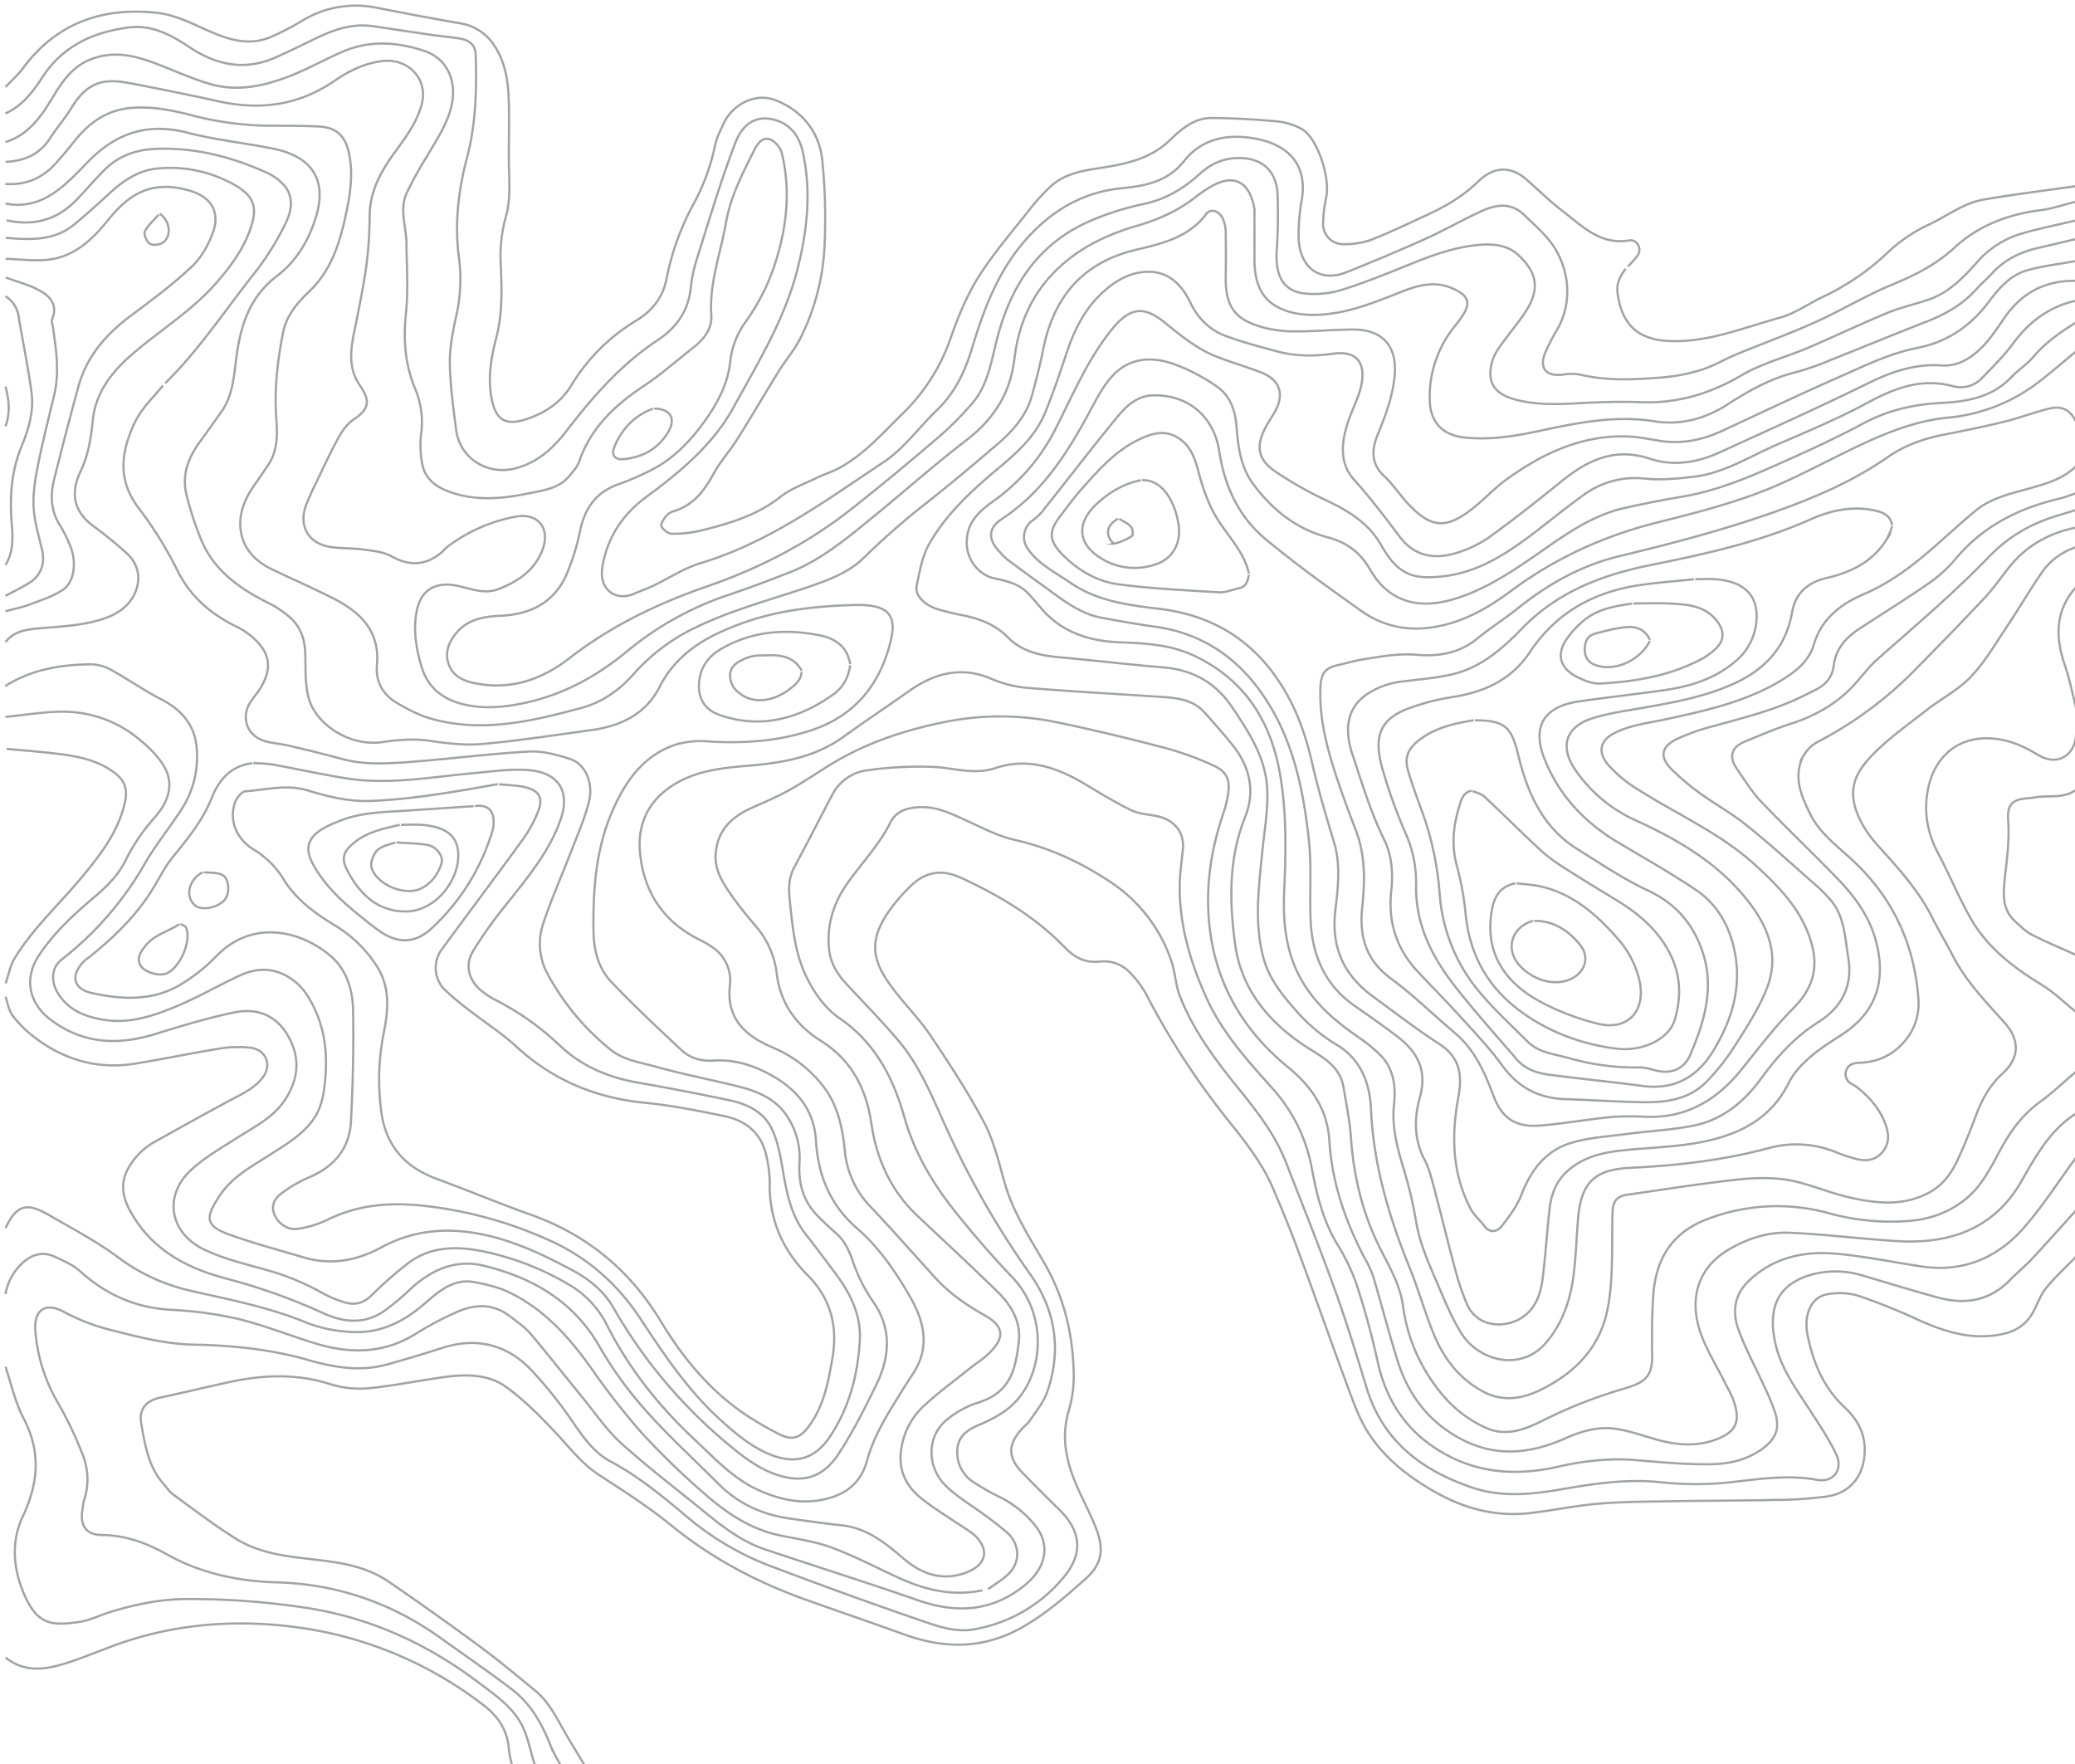 <svg id="Layer_1" data-name="Layer 1" xmlns="http://www.w3.org/2000/svg" viewBox="0 0 941 800"><defs><style>.cls-1{fill:none;stroke:#a2a3a4;stroke-miterlimit:10;}</style></defs><path class="cls-1" d="M2.5,325.09c8.16-.83,16.3-2.21,24.47-2.37A53.81,53.81,0,0,1,61.85,334.2c4.68,3.66,9.31,8,12.37,13,5.11,8.34,2,16.51-3.89,23.26A88.3,88.3,0,0,0,57,390c-3.58,7.46-9.47,12.77-15.57,17.92-8.79,7.44-17,15.23-23.55,24.93C10,444.61,14.06,455.73,23,462.41c14.44,10.83,30.19,11.71,47,6.57,11.89-3.65,23.83-7.32,36-9.88,11.21-2.36,19.43,1.78,24.45,10.31,5.81,9.89,5.07,19.51-1,29-5.34,8.31-14,12.43-21.94,17.53-7.15,4.58-14.69,8.87-20.87,14.58-12.65,11.68-9.77,28.53,6,36.09,8.74,4.2,18.46,6.47,27.88,9.13a114.83,114.83,0,0,1,26.49,11,48.15,48.15,0,0,0,8.47,3.52c4.89,1.71,9.11.95,13-2.9a182.62,182.62,0,0,1,16.47-14.48c10.36-7.94,22.46-7.89,34.38-5.42a126.6,126.6,0,0,1,39.41,15.46,43.92,43.92,0,0,1,16.49,17.89c10,19.75,23.59,36.78,39.62,51.81,9,8.41,17.5,17.74,28.93,22.94,9.57,4.36,19.65,6.73,30.43,4.19,9.79-2.31,16.29-7.5,19-17.53,3.26-11.87,10-22.13,16.41-32.47,1.46-2.36,3-4.69,4.49-7,7.76-11.72,5.05-23.49-1.18-34.35-6.6-11.54-14.18-22.67-24.34-31.51C376.47,546.34,371,533,370.06,517.36c-.94-15.48-10.19-25-23.43-31.47-7.25-3.54-14.86-5.52-23-5-5.46.38-10.54-1-14.42-4.59-10.86-10.1-21.68-20.28-31.92-31-5.87-6.15-8-14.25-8.14-22.86-.28-18.81,1-37.45,8.65-54.88,5.77-13.19,13.88-24.95,28.4-29.85a39.8,39.8,0,0,1,14.92-1.53c16,1,31.67,0,47-5.12,19.75-6.6,31.08-20.89,35.82-40.49,2.77-11.46-.76-16.64-16.34-16.24-16.88.43-33.82,2.19-49.92,7.87-15.9,5.6-30.36,13.18-38.6,29.33-6.28,12.32-17.63,17.71-30.86,19.51-16.47,2.24-32.92,4.82-49.46,6.3-7.88.71-16-.27-23.93-1.44-7.32-1.09-14.33-.43-21.51.59-15.32,2.17-30-8.48-33.2-19.49-1.9-6.59-1.45-13.9-1.7-20.9-.22-6.22-2.07-11.75-6.63-15.89a46.68,46.68,0,0,0-10.44-7c-13.18-6.57-24.68-14.86-30.36-29.06a145,145,0,0,1-6.46-20c-2.07-8.64.73-16.41,5.87-23.45,3.39-4.62,6.68-9.31,10-14,5.43-7.64,5.67-16.76,6.91-25.48,2-14.24,6.08-26.81,18.4-36.17,8.8-6.68,14.5-16.26,17.73-27.22,5-16.91-2.62-27-19.57-30.43-12.93-2.6-26.17-3.93-38.9-7.24-17.68-4.58-32,0-44.52,12.66-6.16,6.22-12,12.88-19.94,17a27.17,27.17,0,0,1-18,2.46"/><path class="cls-1" d="M941.5,569.79c-4.66,4.83-9.71,9.35-13.85,14.58-2.86,3.62-4.11,8.46-6.71,12.33-4.42,6.6-11.36,8.49-18.9,9.07-11.64.9-22.11-2.82-32.49-7.46a264.58,264.58,0,0,0-27-10.83,29.87,29.87,0,0,0-14.38-.51c-6.81,1.37-10.26,9.21-8.47,18.26,2.49,12.54,7.28,24,16.91,33,5.9,5.5,9.4,12.06,9,20.46-.42,10-6,18.12-17,19.84a179.85,179.85,0,0,1-23.46,1.57c-15.31.36-30.63.31-45.95.59-11.32.2-22.68.17-34,1.1-10.54.87-21,3.1-31.48,4.3-14.51,1.66-28.2-1.62-40.92-8.49s-24.38-15.62-32.35-28c-3.71-5.76-6.17-12.42-8.57-18.9-7.84-21.08-15.28-42.3-23.09-63.38-3.56-9.59-7.46-19.06-11.48-28.47-4.94-11.53-12.68-21.27-20.44-31a344.33,344.33,0,0,1-37-56.88,44.68,44.68,0,0,0-7-9.48A16.12,16.12,0,0,0,499,436c-6.57.68-11.4-1.52-16.11-6.41-13.42-13.9-29.79-23.63-47.29-31.66-8.85-4.05-16.38-2.46-22.95,4.13a78.31,78.31,0,0,0-10.46,12.48c-8.45,13-6.19,21.79,2.47,33.36,5.52,7.38,12.17,14,17.29,21.6,8.63,12.84,17.13,25.85,24.35,39.5,4.38,8.26,6.61,17.74,9.16,26.85,3.77,13.47,11.26,25,18.14,36.89,8.74,15.06,12.74,31.34,13.28,48.49a55.84,55.84,0,0,1-2.05,17.91c-3.72,12-1.46,23.05,3.22,34,2.8,6.58,6.26,12.88,8.88,19.52,3.74,9.5,3.1,16.26-4.39,23-9.07,8.12-18.1,16-28.88,22.15-17.63,10-35.21,9.92-53.57,3.31-14.62-5.27-29.31-10.31-43.95-15.51-22.34-7.94-43-18.72-61.55-33.81-10.35-8.44-21.69-15.71-32.91-23-7.82-5.1-13.29-12.33-19.53-19-7-7.44-14.3-14.87-22.53-20.85-7.87-5.73-17.79-5.9-27.3-4.65-11.85,1.55-23.6,4.07-35.49,5.21a44.86,44.86,0,0,1-17.4-2c-15.2-4.79-30.29-4.12-45.51-.81-10.34,2.25-20.63,4.73-31,6.95-6.67,1.43-10.05,5.17-8.85,12,1.72,9.72,3.28,19.7,10.35,27.49,1.35,1.49,2.45,3.3,4,4.44,9.59,6.93,19,14.21,29,20.38,9.14,5.6,19.79,7.38,30.38,8.62,13.35,1.56,26.91,2.68,38.41,10.56q21,14.37,41.45,29.47c8.58,6.32,16.75,13.19,25,19.93,6.2,5.07,9.65,12.17,13.53,19,2.89,5,6,10,9,15"/><path class="cls-1" d="M941.5,127.34c-13.92-.27-24.61,5.29-32.59,16.9-4.25,6.18-8.3,12.62-14.75,17.21-4.28,3.05-8.72,4.58-13.59,4.25-11.92-.81-22.45,2.71-33.05,7.92-22.39,11-45.17,21.21-67.86,31.59-10.07,4.6-21,6.27-31.38,2.81-16-5.29-28.21.56-40.07,10.16-10.32,8.37-20.77,16.59-31.5,24.42a51.91,51.91,0,0,1-18.38,8.72c-9.66,2.35-17.64-.14-23.38-7.72-6.73-8.89-13.37-17.74-20.88-26.07-7.21-8-5.62-18.17-2.2-27.76,1.73-4.86,4.2-9.53,5.35-14.52,2-8.83-.18-16.65-12.85-14.85-8.65,1.23-17.1,1.15-25.47-1.14-7.88-2.15-15.84-4.17-23.44-7.08-7-2.69-12.2-7.89-15.57-14.83-4.31-8.87-10.63-15.07-21.44-14-6.53.67-12,3.74-17,8-8.79,7.48-13.88,17.22-17.51,28-3.17,9.38-6.26,18.8-10.05,27.94-4.12,9.92-11.8,17.23-19.9,24-12.5,10.43-24.7,21.28-32.73,35.6-3.14,5.59-4.24,12.46-5.58,18.88-.85,4.05,3.4,8.48,9.38,10.41a122.47,122.47,0,0,0,12.47,3c7.3,1.55,14.21,4.38,19.35,9.63,7.23,7.39,16.18,8.57,25.59,9.41,15,1.34,30,3.17,45,4.39,13.16,1.07,23.54,6.73,30.93,17.57,7.79,11.43,15.55,23.23,16.27,37.44.48,9.58-1.32,19.3-2.27,28.94-1.55,15.84-3.65,31.65.48,47.46,2.48,9.49,8.37,16.83,14.59,23.9a75.62,75.62,0,0,0,18.38,15.61c11.1,6.51,15.37,17.33,15.89,29.4,1.09,25.2,8.15,48.79,17.54,71.93,3.92,9.65,6.75,19.74,10.64,29.4,4.51,11.19,11.39,20.57,22.36,26.56,9.08,5,18,3.51,26.46-.66,12.38-6.07,22.63-14.92,27.8-28,2.58-6.5,3.55-13.85,4.06-20.9.76-10.61.38-21.3.7-32,.15-4.8,2.37-6.94,6.44-7.51,12.66-1.77,25.29-3.81,38-5.42,13.63-1.74,27.33-3.79,40.94,0,7.71,2.14,15.22,5.14,23,6.84,11.77,2.57,23.61,3.72,35-2.33,6.56-3.5,10.48-9.12,13.4-15.55s5.57-12.89,8-19.47c2.67-7.22,6.22-13.74,12-19,9-8.14,6.8-16.58,1.06-23-8.56-9.57-17.56-18.82-23.54-30.41-3-5.89-6.47-11.58-9.44-17.51-6.28-12.56-15.74-22.66-25-33a50.6,50.6,0,0,1-6.48-9c-7.79-14-4.18-22.56,4.13-31.24,7.4-7.72,16.35-14,24.82-20.62,6.65-5.21,14.49-9.2,20.21-15.24,6.5-6.88,11.35-15.34,16.67-23.28,5.17-7.71,9.83-15.76,15.09-23.4a29.79,29.79,0,0,1,15.92-12"/><path class="cls-1" d="M941.5,524.84c-7.83,10.66-15,21.92-23.64,31.82-12.06,13.73-27.6,20.36-46.28,17.61-13-1.92-25.92-4.66-39-5.8-14.55-1.26-28.3,1.64-39.47,12.28-6.62,6.31-7.61,14.09-4.79,21.93,3.22,8.94,7.86,17.36,11.79,26a102.28,102.28,0,0,1,4.94,12c2.31,7.52,0,12.4-6.9,17s-14.7,6.17-22.5,6.26c-11.14.12-22.32-.9-33.45-1.86-12-1-23.73.27-35.5,2.94-16.25,3.69-32.52,3.5-47.9-3.92-18.54-9-29.7-23.66-34.09-43.88a358.52,358.52,0,0,0-9.55-34.93,92.17,92.17,0,0,0-8.92-18.47c-6.22-10.41-9.07-21.94-11.24-33.54a74.24,74.24,0,0,0-18.11-36.95c-11.19-12.47-22.43-24.89-29.54-40.41C539.8,436.42,534.73,419.33,535,401c.07-5.33.94-10.65,1.43-16,.77-8.45-4.78-13.58-12-15-3.85-.75-8-.95-11.43-2.62-7.22-3.53-14.12-7.74-21-11.87-12.59-7.53-25.93-12.14-40.41-7.29-10.21,3.43-19.71-.33-29.53-.52a167.42,167.42,0,0,0-28.93,1.6,20.63,20.63,0,0,0-15.51,10.73c-5.86,11.14-11.58,22.35-17.53,33.44-2.68,5-2.41,10.31-1.86,15.49,1.25,11.77,2.25,23.56,7.75,34.54,3.65,7.29,8.39,13.82,14.76,18.2,16,11,24.24,26.73,29.31,44.65,4.46,15.78,12.55,29.68,22.6,42.37,8.34,10.53,17.18,20.73,26.45,30.46,16.51,17.31,14.53,45.54-1.17,58.89-4,3.42-9,5.89-13.94,8-5.26,2.24-9.46,5.17-9.84,11.12a16,16,0,0,0,7.42,14.92A109,109,0,0,0,453,678.62a48,48,0,0,1,16.85,13.6c6.47,8.45,4.5,18.67-4.89,26.38-14.72,12.09-30.91,13.17-48.47,7.07-23-8-46.28-15.33-69.39-23.08-10.44-3.5-19.08-10.06-27.48-16.94-12.64-10.34-25.7-20.21-37.8-31.14-6.69-6-11.86-13.77-17.63-20.81-7.87-9.62-15.52-19.42-23.57-28.89-2.64-3.1-6.15-5.52-9.42-8-7.94-6.1-16.44-5.5-24.94-1.48a147.7,147.7,0,0,0-17,9c-14.59,9.42-30,9.73-46,4.88-11.89-3.62-23.49-8.32-35.53-11.23a173.44,173.44,0,0,0-30.42-4.08c-15.92-.95-29.3-6.92-41-17.5-3.19-2.88-7.45-4.68-11.41-6.54-5.57-2.63-10.71-1-14.91,3A25.05,25.05,0,0,0,2.5,586.77"/><path class="cls-1" d="M941.5,91.39c-5.33,1.33-10.59,3.21-16,3.89-14.87,1.86-28.34,7-39.35,17.18-8.52,7.88-18.47,12.63-29,17-11.64,4.9-22.55,11.52-34.08,16.7-11.78,5.3-24,9.7-35.9,14.62C781.94,163,777,166,771.64,167.65a82.65,82.65,0,0,1-17.95,3.51c-12.33.94-24.71,1.67-37-1.28a23.17,23.17,0,0,0-8,0c-7.64.88-10.83-2.91-7.93-10a93.45,93.45,0,0,1,5.45-10.51c8-14.11,4.63-30.58-4.07-40.91-3.33-4-7.24-7.4-10.94-11-5.78-5.67-12.48-4.82-18.93-1.91-8.82,4-17.23,8.85-26.05,12.83-11.69,5.27-23.54,10.22-35.45,15-12.58,5-21.16-2.27-21.82-14.94a86.22,86.22,0,0,1,1.43-18c2.75-17.12-7.64-25.68-23.05-27.9C555.63,60.8,544.71,63.25,537,73c-7.33,9.3-17.49,11.3-28.08,12.33-14.78,1.44-27.15,7.38-38,17.47C454.84,117.73,447.1,137,441,157.3c-3.2,10.68-7.71,20.58-15.95,28.5s-15,17.51-24.2,23.64c-26.4,17.55-52.1,36.56-83.16,45.92-7.53,2.27-14.35,6.86-21.55,10.28-2.76,1.32-5.67,2.3-8.47,3.54-8,3.56-16.37-1.34-14.44-12.49,2.28-13.17,9.25-23.6,19.95-31.44,15.49-11.37,30.39-23.91,39.56-40.69,10.94-20,23.07-39.71,28.84-62.21,4.52-17.64,6.43-35.41,2.49-53.43-1.5-6.84-5.3-12.24-12-14.35S337.69,53.65,333.37,65c-6.66,17.5-12,35.51-17.64,53.37a65.15,65.15,0,0,0-2.5,12.47c-1.17,10.36-6.63,17.88-15.06,23.45-16.65,11-29.48,25.76-41.51,41.42-5.91,7.69-12.94,14-22.88,16.64-12,3.25-25.2-3.89-26.95-17.6-1.26-9.95-2.68-20-2.83-30-.11-7.14,1.36-14.4,2.89-21.45a74.3,74.3,0,0,0,1.3-26c-2.15-15.64-.35-30.89,3.63-45.95,4.05-15.28,4.36-30.83,3.92-46.45-.12-4.35-2.54-6.68-7.47-7.46-4-.64-8-1-12-1.54-9-1.29-18-2.68-27-4s-17.07,1.22-25,5c-6.66,3.17-13.23,6.55-20,9.44-13.71,5.85-26.48,3-38.43-5-8.35-5.59-17.11-10.22-27.47-8.88-16,2.07-29.72,8.26-39,22.34C15,41.56,10.11,48,2.5,51.44"/><path class="cls-1" d="M941.5,548.81c-6.66,7.33-13.24,14.72-20,22-3.14,3.34-6.75,6.24-9.94,9.54-9.33,9.67-20.61,11.33-33,7.92-11.38-3.13-22.66-6.61-34-9.94a41.47,41.47,0,0,0-23.41-.28c-15.49,4.56-19.46,15.5-16,31.22,2.56,11.47,9.62,20.81,15.86,30.51,4.2,6.52,8.64,13,11.85,20,3,6.67-1.54,12.58-8.79,11.24-14.71-2.72-29,.16-43.5,1.47a147.43,147.43,0,0,1-27.94-.45c-14.58-1.47-28.72.53-43,3-13.93,2.45-28.14,4.17-41.91-.5-22.81-7.72-40.63-21-48-45.33-4.58-15.06-9.2-30.13-14.55-44.92-6.9-19.13-14.52-38-21.88-57-5.2-13.39-14.12-24.43-23-35.43-10.09-12.5-19.51-25.43-25.33-40.52-1.88-4.88-2-10.43-3.69-15.41A69.68,69.68,0,0,0,503,399.53c-13.21-8.68-27.29-15.21-42.89-18.71-7.26-1.63-14.14-5.23-21-8.35s-13.56-6.65-21.5-6.49c-5.91.13-11.18,1.64-13.9,7.1-5.09,10.21-13,18.31-19.46,27.5s-9.62,19.46-8.12,30.88c.8,6,4,10.68,8,15,7.84,8.47,16,16.71,23.4,25.52,9.95,11.79,15.54,26.2,21.88,40a395.4,395.4,0,0,0,37.53,65.42c11.68,16.33,14.65,34.61,7.94,53.8-1.64,4.68-5.1,8.76-7.88,13-.88,1.35-2.34,2.31-3.44,3.53-6.78,7.44-6.64,13.26.49,20.46,5.3,5.35,10.58,10.73,16,16,10.83,10.49,11.07,20.8,1.94,31.44a67.63,67.63,0,0,1-39.89,23.09c-8,1.5-15.35-.82-22.44-3.24-23.12-7.9-46.09-16.27-68.95-24.89a130.68,130.68,0,0,1-38.56-22.31c-11.13-9.38-22.35-18.69-35.34-25.65-7.25-3.89-12-10.54-16.67-17.28a194,194,0,0,0-19.48-24.43c-11.13-11.49-24.86-14.69-40.33-9.66q-12.4,4-25,7.49c-12,3.29-23.86,1.27-35.42-2.05-17-4.88-34.36-6.66-52-7-12.45-.22-24.46-3.3-36.49-6.34a94.89,94.89,0,0,1-22.48-8.53c-8.23-4.5-13.57-1-12.92,8.43a76.4,76.4,0,0,0,10.35,33,174.43,174.43,0,0,1,11,23A30.23,30.23,0,0,1,38,680.66a24.74,24.74,0,0,0-.54,3.48C36.11,691.42,38.79,695.9,46,696c10.78.11,20.33,3.55,29.45,8.68,15.54,8.72,32.51,12.31,50,12.8,27.78.78,52.54,9.51,74.92,25.62,10.65,7.67,21.5,15.07,31.9,23,8.61,6.6,13.72,15.86,17.6,25.87a83,83,0,0,0,4.44,8.51"/><path class="cls-1" d="M2.5,64.42C13,61.13,18.69,52.78,24,44c4.6-7.63,9.41-14.68,18.89-17.71C52,23.36,60.13,25.05,68.41,28c9.23,3.3,18.14,7.64,27.54,10.27,12.24,3.43,24.35.55,35.87-3.93,8.38-3.27,16.22-7.89,24.55-11.3,11.85-4.85,24-3.91,35.91,0,10.82,3.52,14.84,14.06,12.58,24.44-1.88,8.6-6.68,15.63-11,23a183.22,183.22,0,0,0-9.42,17c-3.43,7.48-.18,15.27-.12,22.93.09,10.49.89,21.07-.2,31.44-1.27,12-.49,23.35,4.18,34.5a38.86,38.86,0,0,1,2.67,20.47,44.34,44.34,0,0,0,.49,13.45c1.18,6.5,5.74,10.26,11.85,12.54,12.09,4.52,24.29,3.41,36.46.89,6.63-1.37,13.72-2.12,18.47-7.94,1.66-2,3.6-4.11,4.43-6.5,5.22-15.19,16-25.41,29-34.05,8.08-5.36,15.41-11.85,23.05-17.86,4.69-3.69,8.27-8.47,7.86-14.47-1-14.57,4.23-28,6.67-42,2.07-11.84,7.54-22.4,12.9-33,1.54-3,3.74-5.83,7-4.71a10.1,10.1,0,0,1,5.41,6.27c3.68,15.41,2.59,30.74-1.81,45.91a95.79,95.79,0,0,1-14.52,30.44,37.53,37.53,0,0,0-7.1,18.48c-1.19,10.49-6.32,19.59-12.45,27.91s-13.24,15.6-22.42,20.47a123.24,123.24,0,0,1-16,7c-9.82,3.54-14.88,10.54-17.08,20.51a102.12,102.12,0,0,1-6.53,20.93c-5.73,12.44-16.42,17.54-29.81,18.13-7.44.33-14.78,1.56-20,7.9-3.39,4.13-5.18,8.83-3.39,14s6.17,7.44,11.38,8.56c16.35,3.52,30.84-1.47,43.34-11.19,19-14.74,40.21-24.9,62.61-32.65,23.53-8.14,45.29-19.33,64.83-34.66,13.4-10.51,26.5-21.41,39.44-32.47a146,146,0,0,0,16-16c7-8.22,8.48-18.84,11.06-28.89,6.11-23.81,18.36-43,41.53-53.3a126.28,126.28,0,0,1,24.95-8c10-2.12,18.1-6.94,25.45-13.64,5.63-5.14,12-7.73,20-7.13,10,.76,14.83,7.37,15.33,16.11a244.56,244.56,0,0,1-.41,26c-.53,10.83,2.54,17.94,12.57,19.22a43.06,43.06,0,0,0,17.89-1.94c11-3.49,21.74-8,32.52-12.32,9.53-3.79,19.24-7.07,29.49-7.84,6-.45,12.27.24,16.89,4.46,10,9.14,9.67,17.11,2.54,27.36-3.8,5.46-8.18,10.53-11.85,16.07a20.09,20.09,0,0,0-3,8.43c-.88,7.26,2.71,11.64,11.39,13.92,9.18,2.42,18.54,2.17,28,1.64,9.64-.55,19.33-.84,29-.49,16.56.59,31.31-3.93,45.6-12.32,9.18-5.39,19.9-8.08,29.8-12.29,12.07-5.14,23.9-10.83,36-15.84,6.11-2.53,12.66-3.95,18.93-6.12,9.18-3.19,15.72-10,21.93-17A42.68,42.68,0,0,1,916.55,106c8.2-2.43,16.63-4.09,25-6.08"/><path class="cls-1" d="M941.5,108.36c-5.66,1.34-11.31,2.71-17,4-8.1,1.83-15.28,5.26-21,11.48-2.39,2.6-5.09,4.91-7.45,7.53-6.2,6.88-14,11.19-22.48,14.5-14.55,5.66-29,11.66-43.48,17.41a122.27,122.27,0,0,1-15.5,5.43c-11.48,2.8-21.64,8.52-31.32,14.76-10.35,6.67-21.49,9.39-33,7.56-18.4-2.92-35.83.89-53.5,4.64-10.64,2.26-21.39,3.86-32.46,2.72-9-.92-15.69-5.8-15.94-17.11a50.62,50.62,0,0,1,11.45-33.46c1-1.3,2.06-2.62,3-4,4.4-6.42,3.29-9.75-4-13-7.55-3.39-14.8-1.76-22,1-11.22,4.38-22.29,9.13-34.46,10.54-6.67.78-13.16.63-19.48-1.59-11.4-4-14.09-13.17-14-24,.05-6.82,0-13.65,0-20.47a9.38,9.38,0,0,0,0-1.5c-2.36-14-10.85-15.6-20-10a57.74,57.74,0,0,0-6,4c-8,6.48-17.13,10.64-27,13.5-13.13,3.82-25.29,9.42-35.51,18.89-12.17,11.28-18.43,25.43-20.34,41.51-1.88,15.76-9.47,27.5-22,37.07-14.07,10.76-27.33,22.59-41.07,33.8-12.14,9.9-24.09,20.17-38.95,26-9.42,3.67-18.89,7.26-28.48,10.47a142.85,142.85,0,0,0-45.44,25.51c-13.3,10.92-28.07,19.12-45,22.92-9.36,2.1-18.92,3.21-28.44,1s-16.64-7.38-19.56-17.41c-2.45-8.42-3.85-16.75-2-25.49,2-9.42,8.82-12.71,17.54-11.1,6.38,1.17,12.7,4.26,19.46,1.63,8.94-3.49,16.49-8.55,20-18s-2-16.6-11.94-14.88a73,73,0,0,0-31.47,13.9c-.75.56-1.31,1.36-2,2-7.17,6.23-14.6,6.86-23.06,2.17-3.61-2-8.19-2.49-12.41-3.08-4.94-.69-10-.45-15-1.14-10.22-1.43-14.91-9.27-11.46-18.9a97.19,97.19,0,0,1,4-9c3.12-6.51,6.14-13.08,9.54-19.45,2.13-4,4.17-7.86,8.32-10.68,7-4.73,7.28-8.44,2.58-15.3-5.32-7.77-4.24-16-2.51-24.5,2-9.78,4-19.58,5.42-29.47a177.75,177.75,0,0,0,1.53-23c.11-11.53,5.48-20.62,12-29.53,4.7-6.43,9.46-12.94,11.6-20.9,3.08-11.49-6.1-21.14-18-19.63-8.08,1-15.07,4.54-21.34,8.81C135.65,47.74,118.24,50.11,99.39,46q-19.42-4.26-39-8C49,35.77,40.65,35.44,32.41,48.9c-3,4.88-6.77,9.25-9.9,14.05C17.75,70.24,10.8,73,2.5,73.41"/><path class="cls-1" d="M73.92,174.78c-4.56,5.66-10,10.55-13.1,17.43-6.16,13.47-7.51,25.9,2.43,38.65a174.61,174.61,0,0,1,17.5,28.4c6,11.75,15.17,19.31,26.61,24.95a33,33,0,0,1,8,5.48c7.17,6.76,8,13.35,3,21.9-1.44,2.46-3.44,4.6-4.93,7-4.26,6.91-1.35,14.95,6.49,17.39,3.52,1.09,7.34,1.24,10.95,2.1,8,1.89,16,3.8,24,6,10.42,2.89,21,2.16,31.48,1.37,17.83-1.34,35.61-3.68,53.46-4.67,6.24-.34,12.86,1.42,18.9,3.44,6.73,2.25,10.49,10.81,8.39,19.25-1.87,7.53-5.06,14.73-7.85,22-4.23,11-9.1,21.83-12.8,33a28.62,28.62,0,0,0,1.44,22.36,113.37,113.37,0,0,0,28.85,35c6,4.94,13.55,5.83,20.54,7.81,12.66,3.58,25.65,5.95,38.4,9.22,9.25,2.38,17.64,6.29,22.54,15.39a33.68,33.68,0,0,1,4.37,18.5c-.64,9.35,1.44,17.63,8.09,24.45,2.71,2.78,5.57,5.43,8.48,8,3.85,3.39,5.88,7.77,7.52,12.49a73.76,73.76,0,0,0,9.31,18.59c8.37,11.86,7.65,24.77,1.54,37.31-5.21,10.71-10.59,21.43-17.06,31.39-7,10.77-16.65,14.82-31.69,8.37-6.91-3-13.16-7.94-19-12.84a225.78,225.78,0,0,1-51.48-61.35c-4.52-7.9-11.32-13.26-19.06-17.38-11.62-6.19-23.46-11.91-36.4-15.13-17.34-4.32-33.92-3.73-50,5-10.9,5.89-22.63,8.21-34.91,4.56-11.51-3.42-23.15-6.5-34.42-10.6s-9.76-8.47-4-17.3,14.88-13.54,23.38-19c6.68-4.33,13.59-8.3,18.59-14.88,3.26-4.29,4.69-8.94,5.42-14.06,1.77-12.5,1.37-24.74-4-36.46-2.39-5.2-5.22-10-10-13.5-7.81-5.75-16-5.94-24.48-1.94-9.89,4.68-19.44,10.16-29.55,14.3S58.22,464.27,47,462.4C38.37,461,30.64,457.84,26,449.9c-2.67-4.59-3-10.94,2-14.84a148.8,148.8,0,0,0,38-44c5.14-8.88,11.88-16.83,17.26-25.6a43.68,43.68,0,0,0,6-25.4c-.57-11-6.7-18.14-16.36-23.08-7.76-4-14.94-9.07-22.59-13.28a19.15,19.15,0,0,0-8.93-2.47c-13.75.1-27.07,2.28-39,9.86"/><path class="cls-1" d="M941.5,159.3c-5.66,4.66-11.19,9.49-17,13.95a79.49,79.49,0,0,1-41.41,16.15c-17.76,1.8-33.69,9.46-49.49,17.28C821.24,212.8,809,219.26,796.07,224c-14.11,5.18-28.78,9-43.39,12.62-24.61,6.09-47.11,16.16-67.53,31.39-10.17,7.58-21.3,14-34.33,16.24-12.25,2.13-23.49-.18-33.41-7.19-14.75-10.43-29.48-21-43.39-32.52-12.23-10.13-18.7-24.11-21.07-39.79s-13.73-25.59-29.51-25.5c-8,0-13,5.2-17.39,10.59-11.42,13.94-22.37,28.25-33.59,42.35a27.18,27.18,0,0,1-4.47,4,9.18,9.18,0,0,0-2,12.5c4.9,7.15,12.55,10.82,19.43,15.55,12.11,8.33,26.13,10.13,40,11.78,25.55,3,44.56,15.39,57.46,37.57,5.82,10,9.49,20.68,12.07,32,2.78,12.11,6.29,24.07,9.94,36,3.17,10.33,1.92,20.77.7,31-2,16.6,3.54,29.28,16.72,39,10.09,7.41,20,15.05,30.53,21.87,9.36,6.1,10.36,14.17,8.51,24.11-3.2,17.25-2.87,34.34,5.49,50.37,1.55,3,4.3,5.32,6.39,8.05,2.73,3.55,6,2.33,7.87-.12,3.47-4.46,7-9.23,9-14.44,4.23-11,11-19.7,22.23-23.16,8.44-2.59,17.55-3,26.4-4.21,9.8-1.31,19.77-1.71,29.43-3.69,13-2.66,22.78-10.73,30.49-21.32,7.24-9.95,15.3-18.9,25.92-25.57S840.39,447,838.16,434c-1.51-8.81-1.61-18-7.59-25.42a67.66,67.66,0,0,0-8-8c-10.09-8.9-20.05-18-30.53-26.39-6.7-5.39-14.35-9.6-21.35-14.65A116.55,116.55,0,0,1,758.24,349c-5.66-5.46-5.09-10.32,2-13.8a96.74,96.74,0,0,1,16.94-6c13.73-3.8,27.57-7.21,40.44-13.56,2-1,4-2,6-3,4.57-2.28,7.37-5.82,8-11,.92-7.5,5.48-12.52,11.49-16.47,11-7.19,22.13-14.1,32.88-21.59a63.65,63.65,0,0,0,11.51-10.93c12.26-14.26,28-22.17,46-26.44,2.63-.63,5.17-1.64,7.75-2.47"/><path class="cls-1" d="M941.5,136.33c-12.14,2.63-21.23,9.51-28.57,19.4-4.27,5.74-9.41,10.87-14.43,16a13.2,13.2,0,0,1-12.9,3.37c-14.69-3.93-27,1.17-39.6,8-13,7-26.79,12.7-40.38,18.61-12.28,5.34-23.8,12.84-37.45,14.45-7.26.85-14.72,1.61-21.94.89a39.59,39.59,0,0,0-27.93,7.28c-10.25,7.3-19.79,15.59-30.11,22.78-9.9,6.89-20.56,12.54-32.88,14.1-14.35,1.81-21.2-.38-28.94-14-5.82-10.27-15.2-15.75-25.45-20.57a176.78,176.78,0,0,1-22-12.46c-8.43-5.54-9.64-11.5-5-20.37,1.34-2.58,3.09-5,4.45-7.51,4.19-7.85,1.9-14.2-6.48-17.43-6.58-2.54-13.38-4.52-20-7.08-8.9-3.46-16.19-9.45-23.52-15.4-8.81-7.16-15.24-7.86-23.81,2.57-11,13.41-17.77,29.5-25.55,44.87a90.06,90.06,0,0,1-28.54,33.42c-6.62,4.69-12.2,9.82-12.06,19,.13,8.07,5.84,14.62,12.56,16,5.62,1.19,11.3,2.52,15.48,7,2.42,2.58,4.61,5.37,7,8,9.3,10,21.32,13.47,34.45,14,11.46.43,22.81,1,33.48,6,23.63,11.1,35.41,30.56,39.4,55.48,2.73,17.05,2.37,34.23,1.59,51.43-.74,16.24,1.24,31.7,11.28,45.55,6.11,8.42,13.8,14.6,22.11,20.41a69.65,69.65,0,0,1,10.44,8.51c5.86,6.1,6.83,14,6,21.89-1.16,10.51,1.52,20.18,4.51,30a186.89,186.89,0,0,1,5.5,23.45c1.81,10.81,6.48,20.52,10.66,30.42,3,7,6,14.08,10,20.42,8,12.35,26.85,17.32,38.26,4,7.42-8.65,11-19.25,12.46-30.41,1.13-8.77,1.33-17.65,2.11-26.46,1.54-17.48,9.32-21.72,24-22.44,21.1-1,42-3.43,62.45-8.92a47.18,47.18,0,0,1,30.46,1.87,72.81,72.81,0,0,0,9,3c4.45,1.17,8.72.83,12-3s3.09-8.05,1.52-12.47c-2.52-7.05-7.22-12.43-13-17a22.15,22.15,0,0,0-2.48-1.51,4.93,4.93,0,0,1-2.42-6c.84-2.65,3.15-3.47,5.91-3.56,9.86-.34,17.56-4.72,23-13A26.76,26.76,0,0,0,869.91,452c-1.92-24.11-11.54-44.74-29.28-61.46-7.21-6.8-15.55-12.66-20-22-3.14-6.61-6.27-13.26-4.54-21a16.26,16.26,0,0,1,9-11.55,174.35,174.35,0,0,0,44-32.9c10.4-10.58,20.79-21.18,30.92-32,4.2-4.48,7.67-9.63,11.56-14.41,7.79-9.57,18-15.06,30-17.49"/><path class="cls-1" d="M941.5,118.35c-7.33,1.33-14.78,2.18-21.94,4.13-7.59,2.07-12.93,8-17.36,14-8.39,11.26-19,18.59-32.64,21.26-12.58,2.47-23.89,8.09-35.41,13.16-17.79,7.83-35.35,16.19-53,24.4-9.25,4.32-18.8,6.19-29,4.51-5-.83-10-1.84-15-1.94-20.39-.41-37.82,7.89-53.88,19.47-5.53,4-10.19,9.14-15.58,13.35-12,9.41-18.77,8.64-28.89-2-3.9-4.1-7-9-11.11-12.86-6.26-5.8-5.56-12.38-2.82-19,3.41-8.26,6.48-16.47,7.5-25.49,1.61-14.31-5.22-21.85-18.58-21.92-8.49,0-17,.83-25.48.84a57.34,57.34,0,0,1-14.45-1.52c-12.78-3.34-18.27-8.43-18-23.36.11-6.82.08-13.65,0-20.47a16.74,16.74,0,0,0-1-5c-1.32-4-5.65-5.82-7.82-2.91-8,10.7-20,13.44-31.65,16.2C490.81,119,477.72,134.8,473,158.79c-1.37,6.89-3.14,13.7-5,20.48-2.56,9.4-8.85,16.33-16,22.43-11.33,9.67-22.74,19.28-34.49,28.43a335.14,335.14,0,0,0-26,23c-7,6.75-16.16,10-25.34,13.16-17.46,5.91-35.37,10.57-52,18.85a87.94,87.94,0,0,0-26.89,20.58c-6.5,7.33-14.38,12.77-23.57,15.26-22.23,6-44.72,11.38-67.85,5-5.4-1.48-10.56-4.18-15.47-7-6.6-3.72-10.15-9.8-9.45-17.38,1.45-15.7-7.71-24.15-20.09-30.42-9-4.57-18.33-8.63-27.44-13-8-3.87-13.66-9.85-14.38-19-.58-7.42,2.57-14,6.87-20,1.88-2.63,3.67-5.32,5.5-8,4.42-6.41,4.49-13.72,3.93-21-1-13.34.46-26.43,3.06-39.46,1.52-7.6,6.39-13.38,11.62-18.34,10.79-10.22,14.44-23.45,17.27-37.11,1.7-8.19,2.74-16.49,1.15-25-1.52-8.13-5.35-12.37-13.56-12.9C137,57,129.2,57,121.37,57a144.21,144.21,0,0,1-35.48-5c-8.31-2.13-16.7-3.68-25.46-3.14-11.73.71-20.08,6.71-27,15.55-2.55,3.26-5.25,6.4-8,9.5-6.09,6.88-13.73,10.15-23,9.5"/><path class="cls-1" d="M738.22,120.85a47.84,47.84,0,0,0,4.44-5c2.08-3.11-.2-7.45-3.92-6.83-13,2.18-21.09-6.44-29.94-13.19-5.8-4.42-11-9.57-16.53-14.4-7.95-7-15.67-5.28-22,.93-6.61,6.44-14.54,11.15-22.92,15s-16.85,8-25.52,11.36a35.16,35.16,0,0,1-12.43,2,9.08,9.08,0,0,1-9.38-9.36,60,60,0,0,1,1.44-12c1.78-9.24-4.07-26.79-11.11-30.84a29,29,0,0,0-11.43-3.5c-9.78-.9-19.63-1.45-29.45-1.52-7.84-.06-13.69,5-18.87,10-7.7,7.43-17,10.14-27.08,11.92-9.39,1.66-19.33,2.14-26.92,9a88.12,88.12,0,0,0-10,11c-7.79,9.88-16.1,19.47-22.79,30.07-5.32,8.43-9.23,17.93-12.55,27.38a87.32,87.32,0,0,1-21.64,34.41c-9.16,8.9-17.55,18.71-29,24.91-3.33,1.8-7,2.9-10.45,4.57-5.55,2.71-11.61,4.86-16.37,8.61-10.74,8.47-23.3,12.08-36.11,15.24a51.35,51.35,0,0,1-13,1.4c-1.68,0-4.07-1.83-4.75-3.42-.47-1.1,1.2-3.39,2.32-4.82a7.19,7.19,0,0,1,3.44-2c8.5-2.7,13.49-8.85,17.6-16.45,3.16-5.85,7.74-10.92,11.31-16.58,6.33-10.05,12.29-20.32,18.55-30.41,3.17-5.1,7.22-9.72,9.85-15.06a103.81,103.81,0,0,0,10.92-41.9,260.46,260.46,0,0,0-1.06-38.91c-1.38-12.62-8.86-22-20.78-26.89-9.93-4-20.19,2.27-23.9,10.39-1.49,3.26-3.25,6.54-3.92,10a96.12,96.12,0,0,1-10,27,119,119,0,0,0-12,33.42c-1.64,8.6-6.58,14.56-13.61,18.9a86.42,86.42,0,0,0-29.57,29.44c-4.76,7.92-12.31,12.87-21.32,15.63-8.1,2.48-12.63.3-14.59-8.54-2.16-9.72-.58-19.29,1.82-28.42,3.13-11.88,2.51-23.57,2-35.53a65.93,65.93,0,0,1,2.5-19.91c1.73-6.4,1.59-12.59,1.39-19-.35-11.31.21-22.65-.19-33.95-.3-8.38-1.54-16.62-6.32-24a22.49,22.49,0,0,0-16.05-10.48c-12.52-2.17-25-4.56-37.47-7a46.56,46.56,0,0,0-34,6,128.41,128.41,0,0,1-13.48,7c-10.32,4.64-19.86,1.47-29.5-2.84-7.24-3.24-14.77-7-22.46-7.82C46.81,3.1,25.71,10.22,10.44,30.92,8.15,34,5.16,36.62,2.5,39.45"/><path class="cls-1" d="M941.5,485.89c-5.49,4.66-10.74,9.67-16.55,13.9-7.67,5.59-13,12.84-17.47,21-4.66,8.5-8.8,17.36-16.88,23.56-7.9,6.06-16.84,8.85-26.52,9.37a105.61,105.61,0,0,1-34-3.42,88.16,88.16,0,0,0-55.48,2.36c-16.38,6.07-23.68,18.1-24.84,34.58-.64,9-.7,18-.51,27,.21,10.22-3.52,12.66-12.6,15.36a219.8,219.8,0,0,0-37,14.52c-7.93,4-16.46,7.34-25.38,3.48a55.13,55.13,0,0,1-21.08-16.33,78.37,78.37,0,0,1-17-39.49c-1.36-9.86-6.68-18.23-10.95-27-7.54-15.45-11.4-31.79-12.59-48.93-.53-7.7-2.12-15.34-3.41-23-1.47-8.69-8.22-12.81-15-17-17.86-11.15-31.18-26.44-34.08-47.47-2.66-19.27-3.1-39,4.49-57.92,4.76-11.87,2.08-23.05-5.91-32.89-4-5-8.24-9.72-12.47-14.49-4.91-5.53-11.63-6.53-18.47-7-20.48-1.37-41-2.48-61.42-4.14a52.54,52.54,0,0,1-16.44-4c-14-6.12-26.27-2.72-38,5.62-9.76,6.92-19.74,13.52-29.43,20.53-12.57,9.1-27,11.72-42,13-13.09,1.13-26.27,2.25-37.47,10.41-9.89,7.2-13.88,17.36-12.81,29,1.64,17.8,10.45,31.34,26.79,39.49a45.27,45.27,0,0,1,6,3.5A18.09,18.09,0,0,1,331,446.93c-1.66,15,7,22.72,19.12,27.92A56.16,56.16,0,0,1,374,493.45c6,8.2,8.05,17.95,9.08,27.9a42,42,0,0,0,11.43,25.53c10.06,10.59,19.7,21.58,29.53,32.4,6.42,7.07,14.1,12.38,22.42,17.08,8.95,5,9.38,10.18,2,17.33-2.71,2.62-6,4.66-8.94,7-7,5.64-14.34,10.94-20.87,17.09a32.71,32.71,0,0,0-9.77,18.33c-1.94,10.39,2,18,9.72,23.92,6.35,4.89,13.26,9.06,19.91,13.57a25,25,0,0,1,3.48,2.51c6.94,6.74,5.36,13.48-4,17-10.89,4-20.22.49-28.41-6.55s-16.59-13.77-28-14.95c-7.68-.8-15.33-1.93-23-3-12.73-1.72-23.84-6.75-33-16-10.94-11-22.5-21.51-32.78-33.12a175.18,175.18,0,0,1-20.95-28.92C260.12,590,241.62,579.43,219.72,574c-13.66-3.42-25.15,2.22-34.95,11.78a111.53,111.53,0,0,1-9,7.52c-9.34,7.36-19.23,6.72-29.46,2a270.13,270.13,0,0,0-43.92-15.61C86,575.35,71.21,567.9,61.54,553.24c-4.73-7.19-8.36-15.06-3.14-23.92a30.75,30.75,0,0,1,11.54-11.44q16.66-9.37,33.47-18.47c5.54-3,11.37-5.4,15.48-10.51,4.65-5.78,2-13-5.53-13.86a51,51,0,0,0-14,.46c-12.86,2.07-25.62,4.81-38.48,6.84C43.85,485,28.53,480.42,15,469.85a51.41,51.41,0,0,1-9.4-9.53C3.91,458,3.5,454.76,2.5,451.94"/><path class="cls-1" d="M941.5,504.87c-11.58,7.4-18,18.78-24.6,30.39-12.45,22-32.79,29-56.81,27.48-16.17-1-32.28-3.07-48.46-3.77-9.9-.42-19.35,2.64-28,7.82-14.54,8.74-17.52,23.36-12.32,37.9,2.74,7.65,7.19,14.69,10.82,22,1.55,3.14,3.42,6.2,4.42,9.51,2.64,8.72.6,13.17-8.38,16.52s-18,2.52-27,0c-6.14-1.75-12.23-3.94-18.5-4.86-8-1.18-15.66,1.14-22.94,4.37-16.27,7.23-32.29,8.67-48.5-.46-13.93-7.85-22.66-19.65-27.36-34.54-4-12.71-7.31-25.64-11.13-38.41a48.44,48.44,0,0,0-3.94-8.5c-8.75-16.63-14.73-34.1-15.93-52.95C602,503,594.84,492.69,584,483.79c-23.34-19.11-35.71-43.77-36.13-74.3-.2-14.18,2.49-27.68,7-41a49.92,49.92,0,0,0,2-8c1.11-6.67-.37-10.55-6.51-13.35a140.25,140.25,0,0,0-22-8c-16-4.21-32.2-8.12-48.44-11.5a126.35,126.35,0,0,0-50.4-.48c-16.89,3.32-33.31,8.47-48.44,16.92-7.69,4.3-14.88,9.51-22.56,13.84-5.76,3.25-11.9,5.82-17.94,8.55-8.94,4.06-15.15,10.05-16,20.49-.63,7.54,3.17,13.29,7.11,18.94,3.38,4.86,7.14,9.47,11,14a39.83,39.83,0,0,1,9.54,21.49c1.62,13.28,8.58,23.38,19.9,30.46,13.88,8.69,20.69,21.61,23,37.46,2.42,16.48,9,30.92,21.42,42.47C428.43,562.91,440.33,574,452,585.32c6.48,6.31,11.18,13.85,10,23.41-1.2,9.39-2.69,18.92-11.93,24.44a35.41,35.41,0,0,1-7,3A41.19,41.19,0,0,0,429,644.09c-8.64,7.32-8.78,20.95-.27,29.43,5.09,5.07,11.54,8.77,17.34,13.13A132,132,0,0,1,457,695.19c5.28,4.93,5.79,12.52,1,17.82-2.76,3-6.56,5.09-9.89,7.59"/><path class="cls-1" d="M941.5,191.26c-2.77-5.49-6.3-7.44-12.47-5.92-6.74,1.67-13.27,4.2-20,5.85-9.26,2.27-18.61,4.16-28,6-9,1.79-17.46,4.86-24.93,10.07-15.42,10.75-32.45,18.09-50,24.39-23.36,8.37-47.34,14.66-71.43,20.45-17.25,4.15-32.26,12.45-46,23.47-6.12,4.92-12.81,9.13-18.89,14.09-8,6.52-17.37,8.08-27,7.25-8.74-.75-17.05.85-25.48,2.22-3.54.57-7,1.69-10.5,2.44-6.43,1.36-7.77,4.38-8,10.5-.48,12.57,2.38,24.61,6.08,36.43,3,9.44,6.42,18.73,10,28,4.37,11.42,4.12,23.19,2.88,35-1.37,13.12,1.63,23.8,12.94,32.13,10.23,7.54,19.37,16.56,29.11,24.78,9,7.6,13.49,17.84,17.48,28.48,4.5,12,12,14.29,22,13.4,10.52-.93,21-2.78,31.48-3.81a127.13,127.13,0,0,1,16-.07c18.19.52,31.9-7.68,43-21.47,7.63-9.47,15-19.23,23.58-27.85,11.1-11.21,11.66-22.46,5.75-36.06-5-11.47-13.7-20.17-22.82-28.56-15.86-14.6-35.58-23.08-53.44-34.48a59.51,59.51,0,0,1-13.39-11c-5.5-6.45-3.46-11.67,3.31-14.91,7.32-3.5,15.24-4.31,23-6,19.34-4.2,38.65-8.45,55.52-19.82,5.26-3.55,9.54-8.11,11.16-13.66,3.56-12.13,12.4-18.74,22.82-23.2,12.95-5.55,23.55-14,33.88-23.16,5.48-4.85,10.89-9.77,16.5-14.46,7.35-6.15,16.57-8,25.45-10.52,7.41-2.12,14.82-4.26,20.48-10"/><path class="cls-1" d="M941.5,231.21c-5.16,1.67-10.45,3-15.46,5.06a67.9,67.9,0,0,0-23.39,15.52c-16.07,16.68-33.66,31.63-51,46.89-3.52,3.1-6.45,6.88-9.53,10.44-8.09,9.35-18.25,15.29-30,19.05-7,2.23-13.7,5.18-20.49,7.93-5.86,2.38-8.15,6.38-4,12.44,3.51,5.1,6.81,10.48,11,14.92,11.38,11.91,23.38,23.23,34.82,35.1,7.58,7.86,14,16.54,17.08,27.4,5.25,18.81.12,33.08-15,43-5.1,3.33-10.34,6.58-14.9,10.58-3.68,3.24-7.31,7.11-9.44,11.44-8,16.27-22.3,23.32-38.65,26.68-11.1,2.28-22.6,2.63-33.93,3.68-10,.92-19.55,2.46-27.53,9.45-5.44,4.76-7.64,10.79-8.39,17.55-1.15,10.47-1.8,21-3.12,31.44-.9,7.16-3.25,13.94-9.92,18-7.8,4.69-19.86,3.94-24.4-6.49a107.51,107.51,0,0,1-5-14.47c-3.33-12.27-6.3-24.64-9.58-36.92-1.26-4.73-2.33-9.67-4.59-13.93-4.93-9.31-4.79-19.06-2.16-28.47,3.4-12.15-1.09-20.54-10.22-27.49-6.36-4.84-12.91-9.43-19.46-14-13.76-9.59-19.3-23.37-19.92-39.47-.45-11.81.52-23.73-.74-35.44-2.65-24.74-7.84-48.92-23.33-69.4-11.66-15.41-27.05-24.83-46.4-27.53-8-1.12-16-2.51-24-4-11-2-19.24-9.23-28-15.46q-7.56-5.4-15-11a30.43,30.43,0,0,1-3.52-3.48c-5.39-5.67-5.29-10.77,1-14.91,18.2-11.91,29.4-29.41,39.48-48,3.27-6,6.42-12.51,11.11-17.33,8.44-8.68,19.24-8.3,29.73-4.05a85.35,85.35,0,0,1,17.43,9.5c5.84,4.16,8.09,10.64,8.66,17.83.75,9.34,1.78,18.52,7.83,26.55,8.74,11.61,19.47,20.09,33.58,23.84,8.45,2.24,14.61,6.66,19.09,14.46,8.75,15.22,22.4,18.28,38.3,13.47,13.59-4.12,25.41-11.89,37-19.91,12.65-8.77,25-18,40.48-21.41,8.45-1.87,16.94-3.57,25.48-5,13.62-2.26,26.41-7.1,38.91-12.61,14.65-6.46,29.3-13,43.4-20.57,11.12-6,22.68-8.71,35-9.34,12-.61,23.62-2.47,32.51-11.91,3.06-3.25,7-5.7,9.86-9.1,5.39-6.44,12.09-11,19.07-15.41"/><path class="cls-1" d="M858.09,238.2c-.88-5.06-5-6.18-9-6.94-9.73-1.85-19.32.36-27.86,4.17-23.42,10.45-48.1,15.82-73,20.85-21.8,4.4-42,12.15-58.07,28.76-8.57,8.87-18.07,17.21-30.4,20.41-7.93,2.06-16.27,2.55-24.44,3.65a35.2,35.2,0,0,0-15.94,6.06c-8.17,5.82-10,15.09-6.06,26.92,4.34,13,8.24,26.12,14.34,38.53,3.53,7.16,4.18,15.2,3.27,23.4-1.54,13.81,2.31,26.14,11.9,36.43,6.26,6.72,12.77,13.21,18.93,20,6.65,7.35,13.59,14.53,19.37,22.54,7.22,10,16.47,15,28.61,15.4s24,1.24,36,1.4c10.2.13,20.29-1.46,27.86-9A100.64,100.64,0,0,0,787,473.83c5.32-8.34,10.82-16.83,14.37-26,5.66-14.58.53-27.6-8.73-39.37-13.47-17.12-31.53-27.65-50.94-36.52a66.13,66.13,0,0,1-27.39-23c-6.9-10.08-4.61-19.34,7.92-23.27,7.1-2.22,14.58-3.3,22-4.58,14.3-2.49,28.59-5,41.94-11.05,14.17-6.41,23.78-16.53,26.53-32.43,1.49-8.57,7.09-13.55,15.43-15.47,11.25-2.59,21.09-7.35,27.43-17.52a40.1,40.1,0,0,0,2.54-6"/><path class="cls-1" d="M445.53,721.1c-12.75,2.69-24.82.16-36.45-5-10.55-4.7-20.77-10.21-31.56-14.26-7.6-2.85-15.88-4-23.9-5.66-13.45-2.83-24.39-10.3-34.38-19.1a345.27,345.27,0,0,1-27.9-27,319.49,319.49,0,0,1-23-29.4c-10.14-14.28-21.56-27.09-37.6-34.77-4.79-2.29-10.19-3.52-15.45-4.53-9.39-1.79-16.05,3.89-22.41,9.45-9.09,8-19.43,13.38-31.51,13.18a64.46,64.46,0,0,1-22.88-4.47c-16.83-6.91-34.49-10.26-52-14.26a86.75,86.75,0,0,1-32.86-15.12C43.57,562.7,32.67,557,22,550.83c-9.18-5.27-14.26-5.22-19.46,6"/><path class="cls-1" d="M2.5,291.14c3.29-4.25,8-5.48,13-6C26.39,284,37.44,284,48,280.19c6-2.18,10.91-5.83,13.33-11.59,2.61-6.19,1.52-12.58-3.44-17.33a185.22,185.22,0,0,0-15.92-13c-8.77-6.69-10-15-5.45-24.49,3.48-7.29,4.74-15,5.53-23,1.36-13.56,9.46-23.13,19.43-31.47C73.67,149.07,87.32,140.56,98,128.38c6.25-7.16,12-14.82,15.19-23.6,3.77-10.32,3.23-16.35-10.31-22.76a59,59,0,0,0-32.39-5.51c-8,1-14.58,5.48-20.51,10.86-5.59,5.08-11.1,10.26-17,14.94-6.81,5.38-15,6.31-23.42,6-2.33-.08-4.66-.32-7-.48"/><path class="cls-1" d="M2.5,619.73c2.66,7.82,4.38,16.14,8.18,23.36,8,15.25,6.76,29.41-.41,44.68C4.5,700,6.21,713.51,12.18,725.5c5.5,11,11.71,11.77,23.76,9.93,5.13-.78,10-3.33,15-4.81,10.6-3.12,21.32-5.39,32.46-5.57a349.63,349.63,0,0,1,52.44,3.55c30.27,4.08,57.19,16.14,81.4,34.47,7.55,5.72,15.66,11.16,19.86,20,2.43,5.13,3.45,10.92,5.16,16.4.12.4.64.68,1,1"/><path class="cls-1" d="M2.5,277.15c3.66-1,7.42-1.73,11-3.06,5.09-1.91,10.42-3.64,14.91-6.58,5.55-3.64,6.55-13.21,3.08-20.81a56.16,56.16,0,0,0-4-8c-4.48-6.74-4.79-14-2.91-21.49,3.53-14,7.13-28,11-42s12.92-24.08,24.38-32.54c9.23-6.82,18.45-13.79,26.84-21.59,4.19-3.9,7.37-9.46,9.48-14.87,4-10.2-.7-17-10.34-19.78C68.68,81.44,58.48,88,48.94,99.87c-7,8.69-15,16.3-26.49,17.8-6.52.85-13.29-.15-19.95-.32"/><path class="cls-1" d="M232.25,800.5a48.86,48.86,0,0,1-1.44-7c-.53-8.44-4.57-14.94-11.06-19.94a176.38,176.38,0,0,0-85.43-35.74C109,734.44,83.59,735.94,59,743.65c-9.64,3-18.9,7.23-28.52,10.32s-19.18,4.68-27.94-2.41"/><path class="cls-1" d="M941.5,84.39c-14,2-28,3.7-41.94,6.1-9.44,1.63-17,7.84-25.57,11.71a69.74,69.74,0,0,0-18.35,12.71,111.62,111.62,0,0,1-28.5,19.46c-6.75,3.14-13,7.79-20.06,9.71-15.92,4.36-31.53,10.86-48.38,10.61-12.14-.18-22.88-4.18-25.14-21.84-.6-4.7,1.33-7.71,3.66-11"/><path class="cls-1" d="M566.4,260.17c-1.85-8.77-7.86-15.34-12.7-22.32-5.19-7.49-8-15.61-10.25-24.12-1.41-5.28-3-10.33-7.5-14-6.44-5.29-13-3.54-19.48-.44-10.87,5.23-18.64,14.18-26.45,23-3.23,3.62-6,7.62-9,11.45-5.58,7.09-5.49,11.4,1,17.94,7.05,7.07,15.69,12.06,25.47,13.32,15,1.93,30.26,2.67,45.43,3.57,3,.18,6-1.25,9-1.86,3.32-.67,3.87-3.34,4.49-6"/><path class="cls-1" d="M74.92,173.78c15.7-15.45,27.68-33.92,41.33-51a124.7,124.7,0,0,0,13-21c2.79-5.45,4.23-11.85,0-17.29A23.76,23.76,0,0,0,120.33,78c-16-7.14-32.78-11.34-50.4-10.46-8.37.42-16.29,3.24-22.45,9.4-4.33,4.33-8.3,9-12.53,13.44-8.82,9.25-19.53,12.3-31.95,9.5"/><path class="cls-1" d="M941.5,333.08c-.51,9.64-8.66,14.38-16.93,9.4-6.43-3.88-12.72-6.89-20.51-7.59-15.82-1.43-26.32,8-29.46,21.67-2.44,10.68-.8,20.76,4.4,30.49s9.25,19.88,14.67,29.36c7.58,13.27,19.37,22.29,32.27,30.16,5.61,3.42,10.4,8.19,15.56,12.36"/><path class="cls-1" d="M385.59,301.12c-1.45-7.78-6.36-11.55-14-13.06-15.59-3.07-30.5-1.91-44.44,6.12-5.66,3.26-9.42,8-10.09,14.93-.69,7.13,2.22,12.53,9.07,15,15.08,5.37,29.53,3.36,43.43-4a86,86,0,0,0,8-5c4.73-3.23,7.17-7.88,8-13.47"/><path class="cls-1" d="M2.5,270.16c3.66-2,7.47-3.77,11-6,5.28-3.44,7-8.8,5.56-14.94-1.47-6.29-3.46-12.6-3.81-19s.65-12.73,1.88-18.94c2.13-10.73,4.82-21.35,7.41-32,2.54-10.39.93-20.67-.52-31-.16-1.16-.82-2.54-.42-3.46,2.72-6.13-.65-10.26-5.17-12.84-4.88-2.78-10.55-4.17-15.88-6.17"/><path class="cls-1" d="M3,339.58c8.65.83,17.35,1.37,26,2.58,8,1.11,15.76,3.06,22.49,7.9,5.3,3.8,6.6,7.95,5,14.49-3.23,13.39-11.5,23.75-20,33.93-10,11.95-21.67,22.6-29.83,36-2.06,3.39-2.77,7.59-4.1,11.42"/><path class="cls-1" d="M2.5,134.33a13.1,13.1,0,0,1,6,9.48c1.89,11.51,4.34,22.93,5.83,34.48,1.06,8.26-1.35,16.37-4.48,23.91-4.86,11.69-5.51,23.65-4.47,36,.51,6.12.6,12.4-2.91,18"/><path class="cls-1" d="M941.5,358.05c-5.57,4.31-12.31,2.37-18.48,3.48-1.48.27-3,.36-4.5.52-6.41.65-8.32,3.37-7.82,10,.66,8.81-.59,17.34-1.5,26-.7,6.71-1.49,14,4.35,19.43,2.52,2.33,5,4.87,8,6.41,6.48,3.35,13.26,6.1,19.92,9.1"/><path class="cls-1" d="M363.61,304.12c-4.61-8.17-12.56-7-20-6.89a17.84,17.84,0,0,0-7,2c-3,1.44-5.72,3.5-5.5,7.43.2,3.52,1.74,5.92,4.87,8.13,7.29,5.14,16.26,2.13,22-2.22,2.58-1.94,5.29-4.17,5.55-7.91"/><path class="cls-1" d="M748.2,290.14c-1.9-4.37-5.78-6.12-10-5.84-4.88.33-9.71,1.68-14.49,2.89-4,1-5.18,4.11-5,7.94.18,4.2,2.95,6.11,6.51,6.95,8.54,2,18.92-3.25,23-11.44"/><path class="cls-1" d="M941.5,266.17c-9.57,10.7-9.52,22.66-5.09,35.48,2.19,6.32,3.42,13,5.09,19.45"/><path class="cls-1" d="M71.92,97.38c-2.16,2.5-4.87,4.73-6.24,7.61-.62,1.3.91,4.81,2.39,5.61s4.86.34,6.22-.88c3.75-3.36,2.55-9.79-1.87-12.84"/><path class="cls-1" d="M2.5,175.28c1.61,6,2.27,12,0,18"/><path class="cls-1" d="M296.19,185.27c-8.36,3.06-14,9-17.43,17-1.78,4.11-.1,6.39,4.43,5.9,8.56-.92,15.53-4.9,19.93-12.45,3.57-6.1.79-10.38-6.44-10.45"/><path class="cls-1" d="M114.38,346.07c-9.72,1.21-15.08,7.44-18.49,16-4.09,10.25-11.09,18.55-17.89,27-3.15,3.94-5.46,8.56-8.07,12.92-7.59,12.72-18,22.85-29.47,32a21.23,21.23,0,0,0-2,1.51c-7.09,6.94-4.87,13,3,14.73,13.42,3,27.28,3.79,39.81-3.42a80.53,80.53,0,0,0,17-13.42c16.53-16.89,38.57-11.23,51.89.28,6.81,5.88,9.76,14.94,9.94,23.79.35,17-.07,34-.93,50.93-.64,12.48-7.71,20.79-19.31,25.57a60.64,60.64,0,0,0-12,7c-3,2.17-5.08,5.26-3.55,9.4s6,7.51,10.47,6.85a45.07,45.07,0,0,0,13.45-4c13.87-6.94,28.3-8.11,43.52-6.51a186,186,0,0,1,58.39,16.18c16.93,7.75,30.28,19.82,40.5,35.38,10.78,16.4,21.75,32.68,36.48,45.93,6.24,5.61,12.58,11,20.41,14.59,12.21,5.56,21.74,3.38,29-7.59,8.68-13.15,12.53-27.94,13.39-43.44.67-12-4.77-22.14-11.87-31.45-4.18-5.48-8.23-11.06-12.51-16.46-6.86-8.66-8.78-19-10.57-29.46-1.1-6.43-2.27-13.15-5.13-18.88-3.62-7.26-10.94-10.89-18.76-12.54-13.76-2.9-27.58-5.6-41.45-8-13.38-2.31-25.44-7.24-35.43-16.57a123.85,123.85,0,0,0-30.47-21.48,33.1,33.1,0,0,1-4.51-3c-6.27-4.41-8.73-11.76-4.84-18.38a187.93,187.93,0,0,1,14.88-21c9.62-12.18,19.73-23.94,25-39,4.48-12.82-1.21-20.95-13.57-22.23-8.52-.89-17.31.51-25.94,1.28-19.12,1.7-38.18,5.37-57.44,2.38-11.38-1.77-22.64-4.33-34-6.37a70.21,70.21,0,0,0-8.48-.55"/><path class="cls-1" d="M225.76,355.56c-18.87,3.31-37.7,6.74-56.93,7.6-10.09.45-19.57-1.78-29-4.68-9.59-3-19-.39-28.47.31-1.79.14-4.18,3.16-4.87,5.3-2.66,8.29.81,16.24,8.34,21a39.9,39.9,0,0,1,13.64,13.37c5.56,9.25,14.18,15.52,23.31,21.1a58.17,58.17,0,0,1,19.4,19c5.86,9.52,4.9,19.86,2.72,30.43a108.43,108.43,0,0,0-1.14,33.93c1.74,15.76,10.16,26,25,31.5,14.38,5.31,28.55,11.23,43,16.38,25.54,9.1,45,25.27,59,48.46,10.73,17.76,23.93,33.43,41.9,44.47,3.74,2.3,7.57,4.5,11.49,6.47,6.26,3.14,9.73,2,14-3.94,6.56-9.13,8.53-19.87,10.35-30.5,2.42-14.17-.55-26.79-11.25-37.55-11.31-11.38-17.51-25.34-17.19-41.83a54.75,54.75,0,0,0-1.46-12C345.4,513.78,338.2,508,328.13,506c-11.74-2.39-23.55-4.78-35.46-5.94-22.4-2.18-41.87-10.18-58.51-25.51-6.43-5.94-13.93-10.7-20.87-16.1a134.16,134.16,0,0,1-11.45-9.53,14,14,0,0,1-1.51-18.39c12.2-16.73,24.7-33.24,36.84-50a56.9,56.9,0,0,0,7-13c2.06-5.38.51-8.67-4.92-10.29-4.11-1.23-8.61-1.15-12.94-1.64"/><path class="cls-1" d="M667.29,358.55c-3.81.78-4.56,4-5.49,7-2.75,8.9-3.67,17.75-1.13,27a131.87,131.87,0,0,1,4,21.95c2.55,25.93,17.39,42.27,40,53a95.68,95.68,0,0,0,28,7.93c11.68,1.63,24-3.9,26.8-13,2.84-9.39,2.87-19.19-1.37-28.39-5.18-11.26-14-19.14-24.43-25.5-7.84-4.8-15.71-9.55-23.45-14.51a78.21,78.21,0,0,1-11-8c-8.82-8.13-17.31-16.64-26.09-24.84-1.39-1.3-3.6-1.73-5.43-2.56"/><path class="cls-1" d="M740.21,273.66c-8.24,1.23-16.51,2.57-22.93,8.53a40.82,40.82,0,0,0-7.43,8.51c-4,6.68-2.05,12.53,5.44,16.31,3.19,1.61,7,3.11,10.43,2.93,15.76-.85,31.23-3.42,45.43-10.86a30.29,30.29,0,0,0,7-5c4.1-4,3.86-8.46.08-13-5.44-6.48-13-7-20.51-7.4-5.64-.3-11.32-.06-17-.06"/><path class="cls-1" d="M214.77,365.54l-30,2c-10.64.72-21.4.69-31.46,5a48.06,48.06,0,0,0-7.46,3.53c-6.77,4.4-7.63,9.23-3.55,16.44,5.67,10.05,14.14,17.43,23,24.45a94.56,94.56,0,0,0,8,6c7.92,5,15.35,4.55,22.4-2A98.27,98.27,0,0,0,222.26,380a24.93,24.93,0,0,0,1.46-5c.72-6.44-1.41-10.44-8.45-9.49"/><path class="cls-1" d="M181.31,374c-7.22,1.66-14.45,3.1-20.53,7.93-4.91,3.91-6.22,7-3.4,12.52,5.53,10.79,13.63,18.78,26.43,18.85,14,.08,25.48-15.16,23.87-27.8-.93-7.27-6.49-10.57-15.89-11.45-3.3-.31-6.65-.05-10-.05"/><path class="cls-1" d="M179.31,382c-3.39,1.23-7.41,1.59-9.39,5.05-1.06,1.85-2,4.53-1.44,6.39,2.21,7.63,15.06,13,22.3,9.5,4.86-2.32,7.85-6.45,9.45-11.47,1-3.16-2.19-7.61-6.45-8.36-4.58-.81-9.31-.77-14-1.11"/><path class="cls-1" d="M91.9,395.51c-6.32,3.32-8.11,11-3.49,15,2.92,2.54,10.42,1.15,13.48-2.5,2.44-2.9,2.18-9.59-1.09-11.31-2.36-1.24-5.57-.84-8.4-1.17"/><path class="cls-1" d="M768.18,262.67c-8,.83-16,1.42-24,2.55-15,2.14-28.68,7.57-39.9,18a71.45,71.45,0,0,0-10.48,12.46c-8.64,12.94-21.25,18.36-36,20.53a101.18,101.18,0,0,0-17.48,4.46c-12.5,4.22-17.85,11-13.83,26.35a227.47,227.47,0,0,0,11,30.94,55.2,55.2,0,0,1,4.71,23c-.45,18,7.1,32.84,17.71,46.37,8.88,11.33,18.51,22.08,27.9,33,3.76,4.38,9,6.21,14.47,6.94,14.13,1.88,28.32,3.22,42.44,5.12s24.6-3.61,32-15.54c9.46-15.3,13.89-31.56,9-49.42-2.71-9.82-8.18-18.21-16.54-23.85-11.45-7.71-23.51-14.52-35.38-21.59-15.24-9.08-26.85-21.34-33.43-38-5.67-14.34-.38-23.59,15.47-25.91,12.78-1.88,25.64-3.26,38.44-5.07,11.85-1.68,23.1-5,32.48-12.95a26.49,26.49,0,0,0,9.87-20.48c.09-10.79-7.06-16.14-18.87-16.95-3-.2-6,0-9,0"/><path class="cls-1" d="M695.26,417.48c-10.19,3-13,13.52-5.49,21,6.36,6.36,15.61,8.62,22.47,5.5,6.58-3,8.82-9.91,4.42-15.42-5.27-6.58-12-11.11-20.9-11"/><path class="cls-1" d="M81.41,419c-4.86,3.37-11,4.5-15.06,9.42-2.29,2.79-4.46,5.45-2.83,9,1.52,3.33,8.44,5.38,11.9,4,6.18-2.39,11.64-15,8.92-20.94-.33-.73-1.59-1-2.43-1.53"/><path class="cls-1" d="M507,235.21c-2.86,1.68-5.1,3.92-4.38,7.46.3,1.48,2.18,4,2.83,3.8a25.5,25.5,0,0,0,7.94-3.44c.56-.37.31-3.31-.51-4.22-1.4-1.56-3.55-2.44-5.38-3.6"/><path class="cls-1" d="M517.45,217.73c-7.71,1.48-14.28,5.43-19.9,10.57-8.92,8.14-9.86,18.06,2.48,25.28a28.73,28.73,0,0,0,24.87,2c7.32-2.65,11-10,9.47-18.36-2.2-12.33-8.72-19.91-16.42-19.48"/><path class="cls-1" d="M668.29,326.59c-8.5,1.41-16.8,3.17-24,8.44-5.19,3.78-7.58,7.84-5.85,14,2.2,7.79,5.26,15.33,7.87,23a140.92,140.92,0,0,1,6.58,33.45,77.9,77.9,0,0,0,15.61,41.29c7.14,9.28,16,17.28,24.32,25.58,5.14,5.1,12.39,5.63,19,7.5A107.66,107.66,0,0,0,743.21,484c2.66-.05,5.36.78,8,1.44,7.06,1.76,12.73-1.07,15.3-7.1,6.5-15.29,11.29-31,5.2-47.87-4.45-12.31-12.22-21-24.39-26.69-11.16-5.23-21.53-12.23-32-18.78-15.87-9.9-22.76-25.75-26.88-42.94-3-12.44-6.09-15.45-19.6-15.45"/><path class="cls-1" d="M687.27,400.5c-6.26,1.31-9.37,5.15-10.58,11.47-3.71,19.37,5.22,33,21.13,41.85a112.28,112.28,0,0,0,26.37,10.26c14.06,3.69,22.41-5.81,19.26-19.58a43.14,43.14,0,0,0-8.94-17.85c-9.53-11.09-20.35-21-35.27-24.59-3.73-.9-7.64-1.06-11.47-1.56"/></svg>